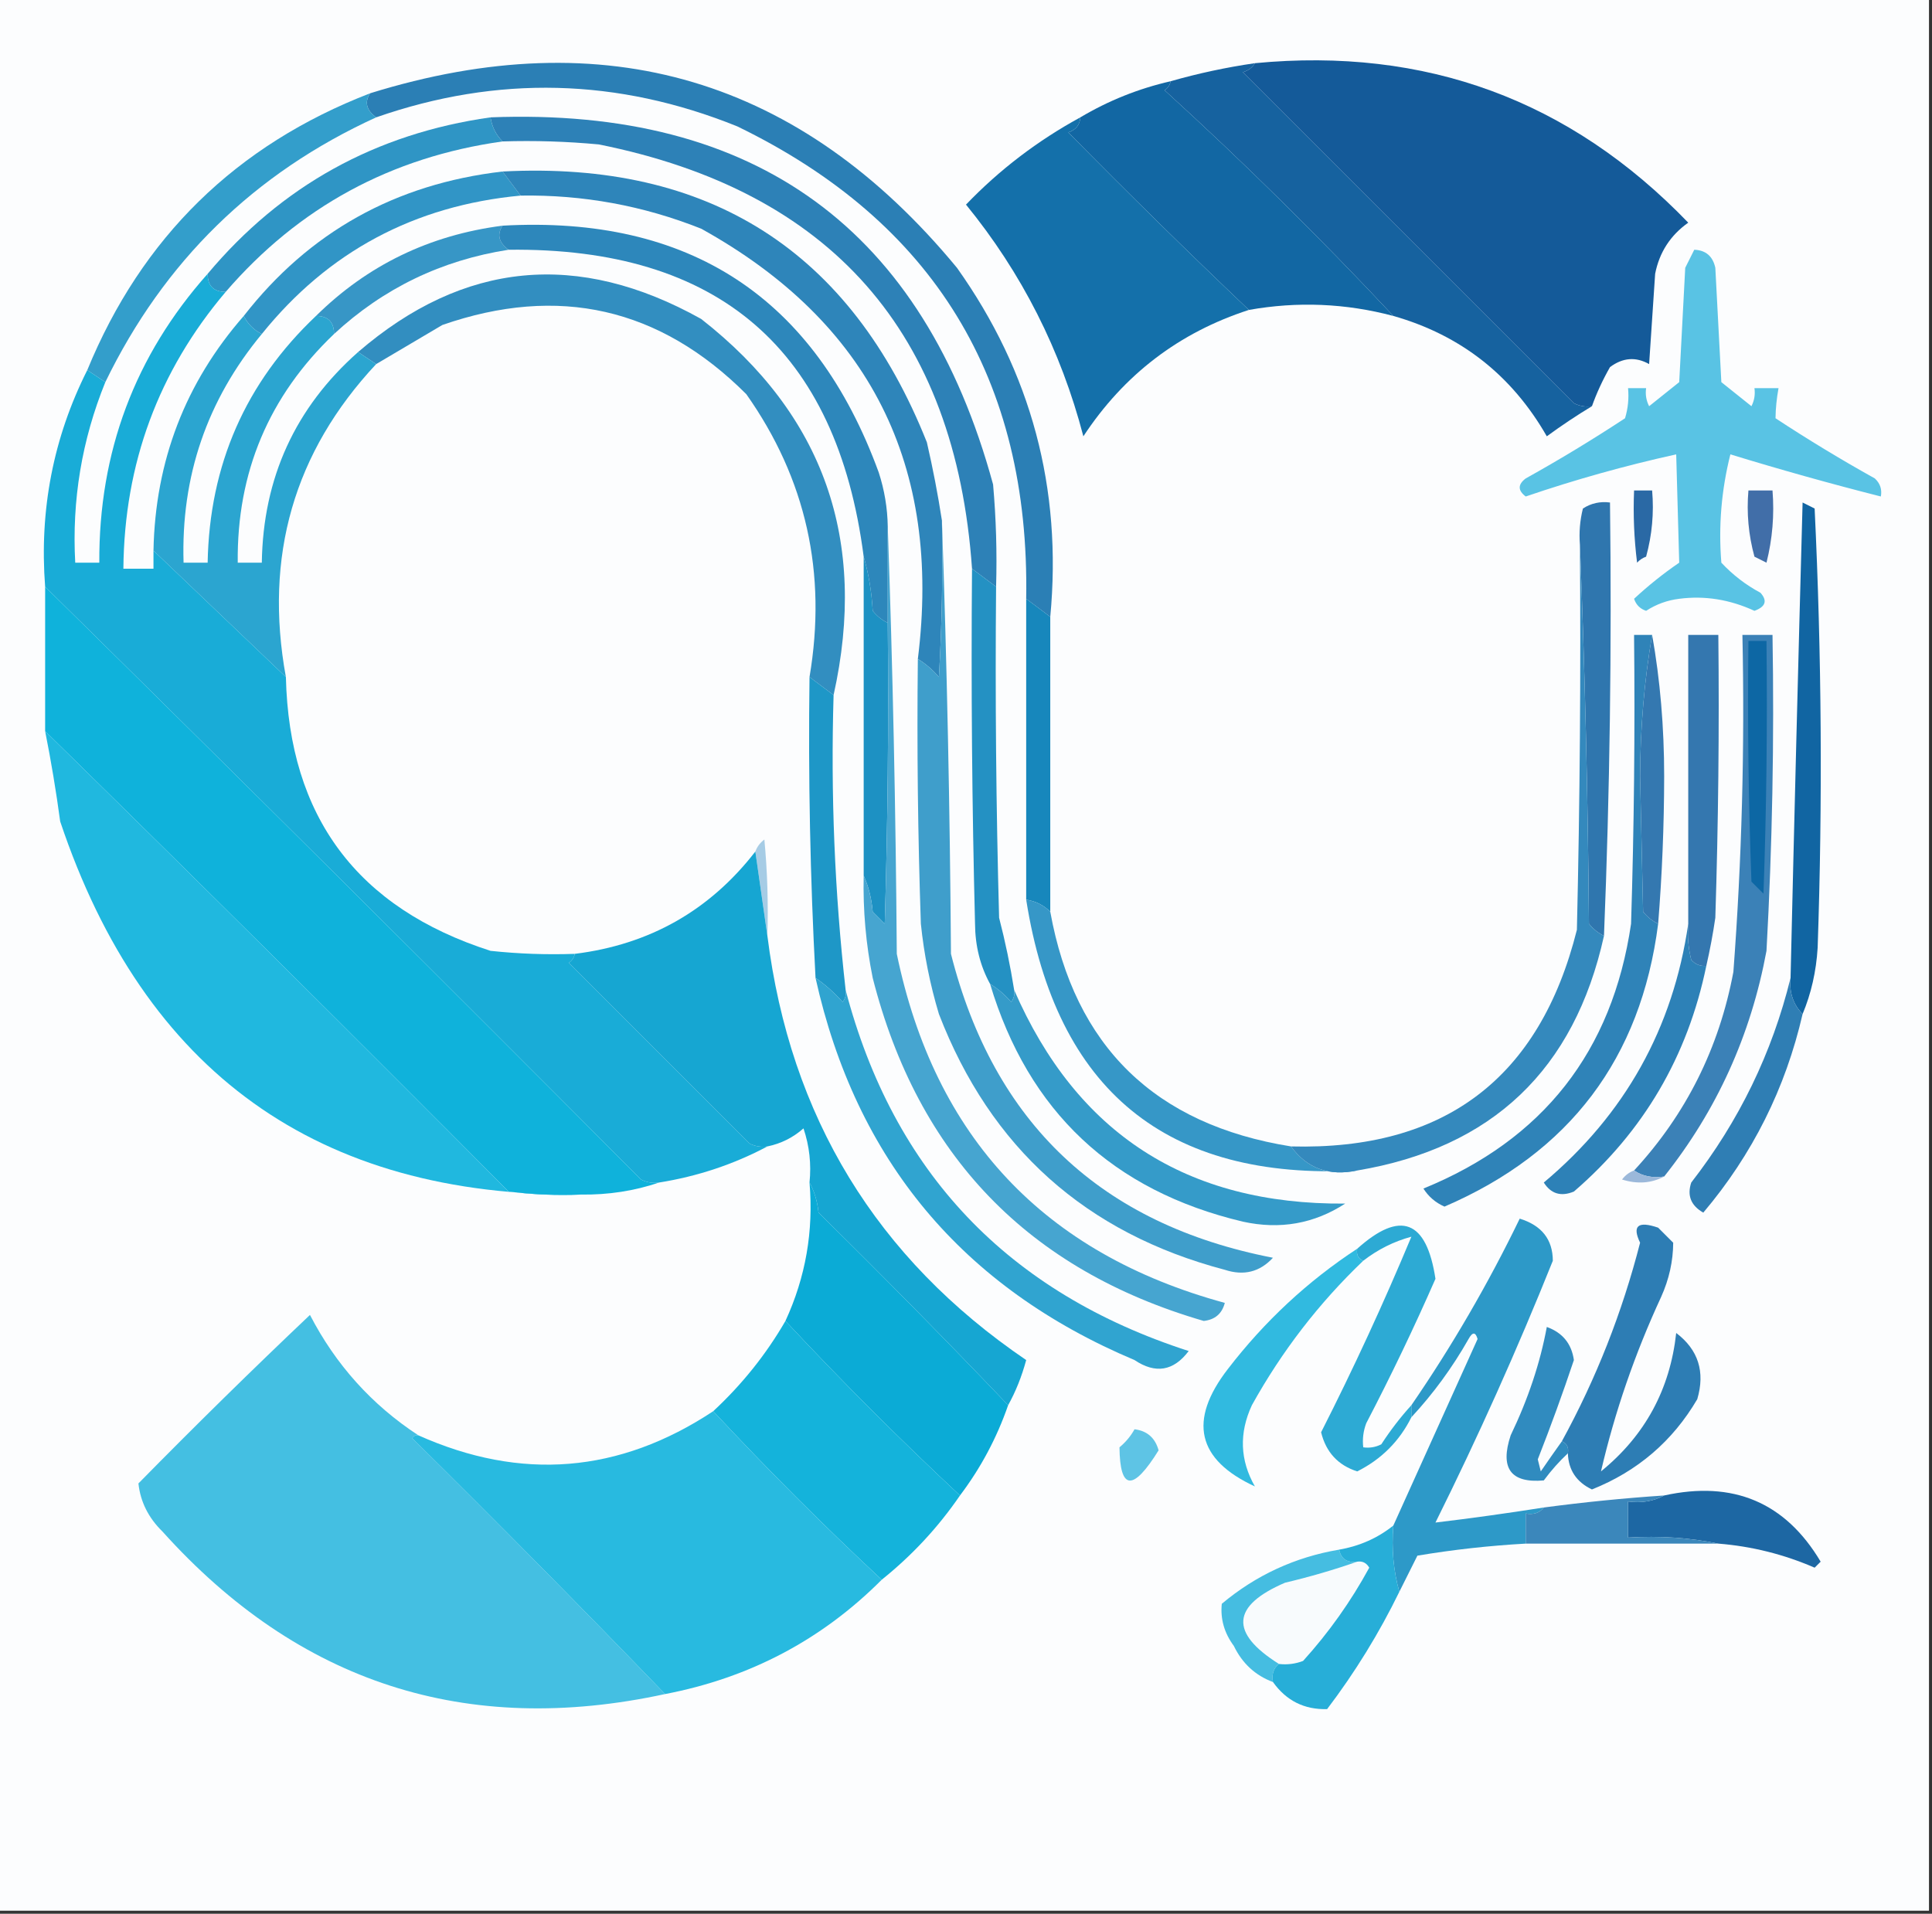 <?xml version="1.0" encoding="UTF-8"?>
<!DOCTYPE svg PUBLIC "-//W3C//DTD SVG 1.1//EN" "http://www.w3.org/Graphics/SVG/1.1/DTD/svg11.dtd">
<svg xmlns="http://www.w3.org/2000/svg" version="1.1" width="321px" height="318px" style="shape-rendering:geometricPrecision; text-rendering:geometricPrecision; image-rendering:optimizeQuality; fill-rule:evenodd; clip-rule:evenodd" xmlns:xlink="http://www.w3.org/1999/xlink">
<rect width="100%" height="100%" fill="#333333" stroke="none"/>
<g><path style="opacity:1" fill="#fcfdfe" d="M -0.5,-0.5 C 106.5,-0.5 213.5,-0.5 320.5,-0.5C 320.5,105.5 320.5,211.5 320.5,317.5C 213.5,317.5 106.5,317.5 -0.5,317.5C -0.5,211.5 -0.5,105.5 -0.5,-0.5 Z"/></g>
<g><path style="opacity:1" fill="#145a99" d="M 208.5,10.5 C 236.871,7.787 260.871,16.62 280.5,37C 277.533,39.1 275.7,41.934 275,45.5C 274.667,50.5 274.333,55.5 274,60.5C 271.79,59.251 269.624,59.418 267.5,61C 266.269,63.166 265.269,65.333 264.5,67.5C 263.448,67.65 262.448,67.483 261.5,67C 243.167,48.667 224.833,30.333 206.5,12C 207.416,11.722 208.082,11.222 208.5,10.5 Z"/></g>
<g><path style="opacity:1" fill="#16629f" d="M 208.5,10.5 C 208.082,11.222 207.416,11.722 206.5,12C 224.833,30.333 243.167,48.667 261.5,67C 262.448,67.483 263.448,67.65 264.5,67.5C 261.979,69.019 259.479,70.686 257,72.5C 251.19,62.352 242.69,55.685 231.5,52.5C 219.339,39.506 206.672,27.006 193.5,15C 194.056,14.617 194.389,14.117 194.5,13.5C 199.074,12.191 203.74,11.191 208.5,10.5 Z"/></g>
<g><path style="opacity:1" fill="#1267a3" d="M 194.5,13.5 C 194.389,14.117 194.056,14.617 193.5,15C 206.672,27.006 219.339,39.506 231.5,52.5C 223.579,50.396 215.579,50.062 207.5,51.5C 197.395,41.896 187.395,32.063 177.5,22C 178.756,21.583 179.423,20.75 179.5,19.5C 184.176,16.718 189.176,14.718 194.5,13.5 Z"/></g>
<g><path style="opacity:1" fill="#2b7fb5" d="M 174.5,102.5 C 173.167,101.5 171.833,100.5 170.5,99.5C 171.13,63.002 155.13,36.835 122.5,21C 102.643,12.973 82.643,12.473 62.5,19.5C 60.862,18.295 60.529,16.962 61.5,15.5C 100.533,3.381 133.033,13.048 159,44.5C 171.342,61.866 176.509,81.199 174.5,102.5 Z"/></g>
<g><path style="opacity:1" fill="#2d81b7" d="M 81.5,19.5 C 125.62,17.789 153.453,38.122 165,80.5C 165.499,86.157 165.666,91.824 165.5,97.5C 164.167,96.5 162.833,95.5 161.5,94.5C 158.756,55.255 138.089,31.755 99.5,24C 94.177,23.501 88.844,23.334 83.5,23.5C 82.4,22.395 81.733,21.062 81.5,19.5 Z"/></g>
<g><path style="opacity:1" fill="#1470aa" d="M 179.5,19.5 C 179.423,20.75 178.756,21.583 177.5,22C 187.395,32.063 197.395,41.896 207.5,51.5C 195.906,55.253 186.74,62.253 180,72.5C 176.258,58.181 169.758,45.348 160.5,34C 166.049,28.216 172.382,23.383 179.5,19.5 Z"/></g>
<g><path style="opacity:1" fill="#2f95c5" d="M 81.5,19.5 C 81.733,21.062 82.4,22.395 83.5,23.5C 64.956,26.102 49.622,34.436 37.5,48.5C 35.5,48.5 34.5,47.5 34.5,45.5C 46.764,30.864 62.43,22.198 81.5,19.5 Z"/></g>
<g><path style="opacity:1" fill="#3195c6" d="M 83.5,28.5 C 84.5,29.833 85.5,31.167 86.5,32.5C 68.857,34.153 54.524,41.819 43.5,55.5C 42.167,54.833 41.167,53.833 40.5,52.5C 51.361,38.563 65.694,30.563 83.5,28.5 Z"/></g>
<g><path style="opacity:1" fill="#2e85ba" d="M 83.5,28.5 C 117.852,26.713 141.352,41.713 154,73.5C 154.996,77.816 155.83,82.149 156.5,86.5C 156.666,95.173 156.5,103.84 156,112.5C 154.961,111.29 153.794,110.29 152.5,109.5C 156.515,77.362 144.515,53.529 116.5,38C 106.878,34.172 96.877,32.339 86.5,32.5C 85.5,31.167 84.5,29.833 83.5,28.5 Z"/></g>
<g><path style="opacity:1" fill="#59c3e4" d="M 281.5,41.5 C 283.411,41.574 284.578,42.574 285,44.5C 285.333,50.833 285.667,57.167 286,63.5C 287.667,64.833 289.333,66.167 291,67.5C 291.483,66.552 291.649,65.552 291.5,64.5C 292.833,64.5 294.167,64.5 295.5,64.5C 295.185,66.226 295.019,67.892 295,69.5C 300.369,73.032 305.869,76.365 311.5,79.5C 312.386,80.325 312.719,81.325 312.5,82.5C 304.122,80.374 295.788,78.041 287.5,75.5C 286.007,81.432 285.507,87.432 286,93.5C 287.896,95.53 290.063,97.197 292.5,98.5C 293.687,99.824 293.354,100.824 291.5,101.5C 287.404,99.614 283.238,98.948 279,99.5C 277.016,99.741 275.183,100.408 273.5,101.5C 272.5,101.167 271.833,100.5 271.5,99.5C 273.856,97.31 276.356,95.31 279,93.5C 278.837,87.527 278.67,81.527 278.5,75.5C 270.053,77.362 261.72,79.695 253.5,82.5C 252.167,81.5 252.167,80.5 253.5,79.5C 259.131,76.365 264.631,73.032 270,69.5C 270.494,67.866 270.66,66.199 270.5,64.5C 271.5,64.5 272.5,64.5 273.5,64.5C 273.351,65.552 273.517,66.552 274,67.5C 275.667,66.167 277.333,64.833 279,63.5C 279.333,57.167 279.667,50.833 280,44.5C 280.513,43.473 281.013,42.473 281.5,41.5 Z"/></g>
<g><path style="opacity:1" fill="#3796c6" d="M 83.5,37.5 C 82.529,38.962 82.862,40.295 84.5,41.5C 73.371,43.232 63.704,47.899 55.5,55.5C 55.5,53.5 54.5,52.5 52.5,52.5C 61.056,44.057 71.389,39.057 83.5,37.5 Z"/></g>
<g><path style="opacity:1" fill="#2d87bb" d="M 83.5,37.5 C 114.55,35.765 135.383,49.432 146,78.5C 146.953,81.432 147.453,84.432 147.5,87.5C 147.5,92.833 147.5,98.167 147.5,103.5C 146.542,103.047 145.708,102.381 145,101.5C 144.819,98.305 144.319,95.305 143.5,92.5C 139.06,58.087 119.394,41.087 84.5,41.5C 82.862,40.295 82.529,38.962 83.5,37.5 Z"/></g>
<g><path style="opacity:1" fill="#339ecb" d="M 61.5,15.5 C 60.529,16.962 60.862,18.295 62.5,19.5C 42.249,28.751 27.249,43.417 17.5,63.5C 16.5,62.833 15.5,62.167 14.5,61.5C 23.563,39.438 39.229,24.104 61.5,15.5 Z"/></g>
<g><path style="opacity:1" fill="#328ec0" d="M 138.5,115.5 C 137.167,114.5 135.833,113.5 134.5,112.5C 137.427,95.23 133.927,79.563 124,65.5C 109.623,51.129 92.79,47.295 73.5,54C 69.778,56.19 66.111,58.356 62.5,60.5C 61.5,59.833 60.5,59.167 59.5,58.5C 77.026,43.398 96.026,41.565 116.5,53C 136.883,68.937 144.216,89.77 138.5,115.5 Z"/></g>
<g><path style="opacity:1" fill="#416ea8" d="M 290.5,81.5 C 291.833,81.5 293.167,81.5 294.5,81.5C 294.824,85.555 294.491,89.555 293.5,93.5C 292.833,93.167 292.167,92.833 291.5,92.5C 290.511,88.893 290.177,85.226 290.5,81.5 Z"/></g>
<g><path style="opacity:1" fill="#2a69a5" d="M 271.5,81.5 C 272.5,81.5 273.5,81.5 274.5,81.5C 274.823,85.226 274.489,88.893 273.5,92.5C 272.914,92.709 272.414,93.043 272,93.5C 271.501,89.514 271.334,85.514 271.5,81.5 Z"/></g>
<g><path style="opacity:1" fill="#2ba5d0" d="M 40.5,52.5 C 41.167,53.833 42.167,54.833 43.5,55.5C 34.389,66.498 30.056,79.164 30.5,93.5C 31.833,93.5 33.167,93.5 34.5,93.5C 34.8,77.242 40.8,63.575 52.5,52.5C 54.5,52.5 55.5,53.5 55.5,55.5C 44.669,65.832 39.335,78.499 39.5,93.5C 40.833,93.5 42.167,93.5 43.5,93.5C 43.711,79.416 49.044,67.75 59.5,58.5C 60.5,59.167 61.5,59.833 62.5,60.5C 48.84,75.112 43.84,92.446 47.5,112.5C 40.167,105.5 32.833,98.5 25.5,91.5C 25.793,76.599 30.793,63.599 40.5,52.5 Z"/></g>
<g><path style="opacity:1" fill="#19acd7" d="M 34.5,45.5 C 34.5,47.5 35.5,48.5 37.5,48.5C 26.321,61.694 20.654,77.028 20.5,94.5C 22.167,94.5 23.833,94.5 25.5,94.5C 25.5,93.5 25.5,92.5 25.5,91.5C 32.833,98.5 40.167,105.5 47.5,112.5C 48.03,135.721 59.363,150.888 81.5,158C 86.155,158.499 90.822,158.666 95.5,158.5C 95.389,159.117 95.056,159.617 94.5,160C 104.5,170 114.5,180 124.5,190C 125.448,190.483 126.448,190.649 127.5,190.5C 121.915,193.473 115.915,195.473 109.5,196.5C 108.448,196.649 107.448,196.483 106.5,196C 73.632,162.965 40.632,130.132 7.5,97.5C 6.521,84.732 8.854,72.732 14.5,61.5C 15.5,62.167 16.5,62.833 17.5,63.5C 13.597,73.116 11.93,83.116 12.5,93.5C 13.833,93.5 15.167,93.5 16.5,93.5C 16.406,75.105 22.406,59.105 34.5,45.5 Z"/></g>
<g><path style="opacity:1" fill="#0fb2db" d="M 7.5,97.5 C 40.632,130.132 73.632,162.965 106.5,196C 107.448,196.483 108.448,196.649 109.5,196.5C 105.409,197.895 101.076,198.562 96.5,198.5C 92.486,198.666 88.486,198.499 84.5,198C 58.965,172.298 33.299,146.798 7.5,121.5C 7.5,113.5 7.5,105.5 7.5,97.5 Z"/></g>
<g><path style="opacity:1" fill="#1787bc" d="M 170.5,99.5 C 171.833,100.5 173.167,101.5 174.5,102.5C 174.5,118.833 174.5,135.167 174.5,151.5C 173.395,150.4 172.062,149.733 170.5,149.5C 170.5,132.833 170.5,116.167 170.5,99.5 Z"/></g>
<g><path style="opacity:1" fill="#2f76ae" d="M 266.5,155.5 C 265.542,155.047 264.708,154.381 264,153.5C 263.832,132.329 263.332,111.329 262.5,90.5C 262.338,88.473 262.505,86.473 263,84.5C 264.356,83.62 265.856,83.287 267.5,83.5C 267.804,107.533 267.471,131.533 266.5,155.5 Z"/></g>
<g><path style="opacity:1" fill="#1d91c3" d="M 143.5,92.5 C 144.319,95.305 144.819,98.305 145,101.5C 145.708,102.381 146.542,103.047 147.5,103.5C 147.667,120.17 147.5,136.837 147,153.5C 146.333,152.833 145.667,152.167 145,151.5C 144.809,149.292 144.309,147.292 143.5,145.5C 143.5,127.833 143.5,110.167 143.5,92.5 Z"/></g>
<g><path style="opacity:1" fill="#1165a2" d="M 299.5,168.5 C 297.926,166.898 297.259,164.898 297.5,162.5C 298.112,136.176 298.779,109.843 299.5,83.5C 300.167,83.833 300.833,84.167 301.5,84.5C 302.666,108.826 302.833,133.16 302,157.5C 301.758,161.43 300.925,165.097 299.5,168.5 Z"/></g>
<g><path style="opacity:1" fill="#20b8df" d="M 7.5,121.5 C 33.299,146.798 58.965,172.298 84.5,198C 88.486,198.499 92.486,198.666 96.5,198.5C 52.824,198.884 23.991,178.218 10,136.5C 9.322,131.46 8.489,126.46 7.5,121.5 Z"/></g>
<g><path style="opacity:1" fill="#1e97c7" d="M 134.5,112.5 C 135.833,113.5 137.167,114.5 138.5,115.5C 138.006,131.906 138.672,148.24 140.5,164.5C 140.631,165.239 140.464,165.906 140,166.5C 138.629,164.959 137.129,163.625 135.5,162.5C 134.609,145.852 134.276,129.185 134.5,112.5 Z"/></g>
<g><path style="opacity:1" fill="#3477af" d="M 283.5,160.5 C 282.504,160.586 281.671,160.252 281,159.5C 280.505,157.527 280.338,155.527 280.5,153.5C 280.5,137.5 280.5,121.5 280.5,105.5C 282.167,105.5 283.833,105.5 285.5,105.5C 285.667,121.17 285.5,136.837 285,152.5C 284.605,155.207 284.105,157.873 283.5,160.5 Z"/></g>
<g><path style="opacity:1" fill="#2491c3" d="M 161.5,94.5 C 162.833,95.5 164.167,96.5 165.5,97.5C 165.333,115.836 165.5,134.17 166,152.5C 167.028,156.473 167.861,160.473 168.5,164.5C 168.631,165.239 168.464,165.906 168,166.5C 166.961,165.29 165.794,164.29 164.5,163.5C 162.86,160.512 162.026,157.179 162,153.5C 161.5,133.836 161.333,114.169 161.5,94.5 Z"/></g>
<g><path style="opacity:1" fill="#a6cce5" d="M 127.5,155.5 C 126.833,150.833 126.167,146.167 125.5,141.5C 125.783,140.711 126.283,140.044 127,139.5C 127.499,144.823 127.666,150.156 127.5,155.5 Z"/></g>
<g><path style="opacity:1" fill="#3478b0" d="M 274.5,105.5 C 275.831,112.97 276.498,120.804 276.5,129C 276.485,137.242 276.152,145.409 275.5,153.5C 274.542,153.047 273.708,152.381 273,151.5C 272.833,144 272.667,136.5 272.5,129C 272.533,120.933 273.199,113.1 274.5,105.5 Z"/></g>
<g><path style="opacity:1" fill="#3697c7" d="M 170.5,149.5 C 172.062,149.733 173.395,150.4 174.5,151.5C 178.545,173.877 191.878,186.877 214.5,190.5C 217.141,194.154 220.808,195.488 225.5,194.5C 193.828,196.186 175.494,181.186 170.5,149.5 Z"/></g>
<g><path style="opacity:1" fill="#16a6d2" d="M 125.5,141.5 C 126.167,146.167 126.833,150.833 127.5,155.5C 131.282,185.585 145.615,209.085 170.5,226C 169.767,228.72 168.767,231.22 167.5,233.5C 157.202,222.702 146.702,212.035 136,201.5C 135.802,199.618 135.302,197.952 134.5,196.5C 134.817,193.428 134.484,190.428 133.5,187.5C 131.757,189.038 129.757,190.038 127.5,190.5C 126.448,190.649 125.448,190.483 124.5,190C 114.5,180 104.5,170 94.5,160C 95.056,159.617 95.389,159.117 95.5,158.5C 107.915,156.963 117.915,151.296 125.5,141.5 Z"/></g>
<g><path style="opacity:1" fill="#2f83b8" d="M 274.5,105.5 C 273.199,113.1 272.533,120.933 272.5,129C 272.667,136.5 272.833,144 273,151.5C 273.708,152.381 274.542,153.047 275.5,153.5C 272.635,175.874 260.801,191.541 240,200.5C 238.513,199.845 237.347,198.845 236.5,197.5C 256.389,189.38 267.889,174.713 271,153.5C 271.5,137.503 271.667,121.503 271.5,105.5C 272.5,105.5 273.5,105.5 274.5,105.5 Z"/></g>
<g><path style="opacity:1" fill="#3f9ecb" d="M 156.5,86.5 C 157.332,110.33 157.832,134.33 158,158.5C 165.125,186.624 182.959,203.457 211.5,209C 209.316,211.368 206.649,212.035 203.5,211C 180.412,204.911 164.579,190.744 156,168.5C 154.524,163.594 153.524,158.594 153,153.5C 152.5,138.837 152.333,124.17 152.5,109.5C 153.794,110.29 154.961,111.29 156,112.5C 156.5,103.84 156.666,95.173 156.5,86.5 Z"/></g>
<g><path style="opacity:1" fill="#359bc9" d="M 164.5,163.5 C 165.794,164.29 166.961,165.29 168,166.5C 168.464,165.906 168.631,165.239 168.5,164.5C 178.878,188.371 197.211,200.205 223.5,200C 218.334,203.354 212.668,204.354 206.5,203C 184.859,197.856 170.859,184.69 164.5,163.5 Z"/></g>
<g><path style="opacity:1" fill="#2d81b7" d="M 280.5,153.5 C 280.338,155.527 280.505,157.527 281,159.5C 281.671,160.252 282.504,160.586 283.5,160.5C 280.409,175.518 273.076,188.018 261.5,198C 259.359,198.884 257.693,198.384 256.5,196.5C 269.985,185.194 277.985,170.861 280.5,153.5 Z"/></g>
<g><path style="opacity:1" fill="#2f7eb4" d="M 297.5,162.5 C 297.259,164.898 297.926,166.898 299.5,168.5C 296.661,180.845 291.161,191.845 283,201.5C 280.945,200.328 280.278,198.661 281,196.5C 288.945,186.279 294.445,174.945 297.5,162.5 Z"/></g>
<g><path style="opacity:1" fill="#46a5d0" d="M 147.5,87.5 C 148.332,110.996 148.832,134.663 149,158.5C 155.303,188.97 173.47,208.303 203.5,216.5C 203.038,218.291 201.871,219.291 200,219.5C 170.852,211.017 152.519,192.017 145,162.5C 143.869,156.888 143.369,151.221 143.5,145.5C 144.309,147.292 144.809,149.292 145,151.5C 145.667,152.167 146.333,152.833 147,153.5C 147.5,136.837 147.667,120.17 147.5,103.5C 147.5,98.167 147.5,92.833 147.5,87.5 Z"/></g>
<g><path style="opacity:1" fill="#3489bd" d="M 262.5,90.5 C 263.332,111.329 263.832,132.329 264,153.5C 264.708,154.381 265.542,155.047 266.5,155.5C 261.596,177.738 247.929,190.738 225.5,194.5C 220.808,195.488 217.141,194.154 214.5,190.5C 239.99,191.17 255.824,179.17 262,154.5C 262.5,133.169 262.667,111.836 262.5,90.5 Z"/></g>
<g><path style="opacity:1" fill="#30a4d0" d="M 135.5,162.5 C 137.129,163.625 138.629,164.959 140,166.5C 140.464,165.906 140.631,165.239 140.5,164.5C 148.447,194.785 167.447,214.785 197.5,224.5C 194.987,227.836 191.987,228.336 188.5,226C 159.889,213.932 142.222,192.766 135.5,162.5 Z"/></g>
<g><path style="opacity:1" fill="#3b81b7" d="M 276.5,195.5 C 274.585,195.784 272.919,195.451 271.5,194.5C 280.125,185.165 285.625,174.165 288,161.5C 289.404,142.87 289.904,124.204 289.5,105.5C 291.167,105.5 292.833,105.5 294.5,105.5C 294.8,123.024 294.466,140.524 293.5,158C 290.905,172.015 285.238,184.515 276.5,195.5 Z"/></g>
<g><path style="opacity:1" fill="#0d67a4" d="M 290.5,106.5 C 291.5,106.5 292.5,106.5 293.5,106.5C 293.667,120.504 293.5,134.504 293,148.5C 292.333,147.833 291.667,147.167 291,146.5C 290.5,133.171 290.333,119.837 290.5,106.5 Z"/></g>
<g><path style="opacity:1" fill="#9bb8da" d="M 271.5,194.5 C 272.919,195.451 274.585,195.784 276.5,195.5C 274.372,196.629 272.039,196.796 269.5,196C 270.044,195.283 270.711,194.783 271.5,194.5 Z"/></g>
<g><path style="opacity:1" fill="#0babd6" d="M 134.5,196.5 C 135.302,197.952 135.802,199.618 136,201.5C 146.702,212.035 157.202,222.702 167.5,233.5C 165.61,238.949 162.943,243.949 159.5,248.5C 149.5,239.167 139.833,229.5 130.5,219.5C 133.86,212.217 135.193,204.551 134.5,196.5 Z"/></g>
<g><path style="opacity:1" fill="#14b3db" d="M 130.5,219.5 C 139.833,229.5 149.5,239.167 159.5,248.5C 155.873,253.794 151.54,258.461 146.5,262.5C 136.86,253.527 127.527,244.194 118.5,234.5C 123.29,230.053 127.29,225.053 130.5,219.5 Z"/></g>
<g><path style="opacity:1" fill="#2daad4" d="M 234.5,233.5 C 234.5,234.167 234.5,234.833 234.5,235.5C 232.514,239.486 229.514,242.486 225.5,244.5C 222.316,243.481 220.316,241.314 219.5,238C 224.911,227.344 229.911,216.511 234.5,205.5C 231.592,206.287 228.926,207.62 226.5,209.5C 225.662,209.158 225.328,208.492 225.5,207.5C 232.687,201.057 237.02,202.724 238.5,212.5C 234.966,220.57 231.133,228.57 227,236.5C 226.51,237.793 226.343,239.127 226.5,240.5C 227.552,240.649 228.552,240.483 229.5,240C 231.03,237.648 232.697,235.481 234.5,233.5 Z"/></g>
<g><path style="opacity:1" fill="#31bae0" d="M 225.5,207.5 C 225.328,208.492 225.662,209.158 226.5,209.5C 219.143,216.529 212.977,224.529 208,233.5C 205.85,238.14 206.016,242.64 208.5,247C 198.89,242.56 197.39,236.06 204,227.5C 210.102,219.56 217.269,212.894 225.5,207.5 Z"/></g>
<g><path style="opacity:1" fill="#44bfe2" d="M 69.5,238.5 C 69.062,238.435 68.728,238.601 68.5,239C 82.702,253.035 96.702,267.201 110.5,281.5C 77.467,288.656 49.633,279.656 27,254.5C 24.66,252.209 23.327,249.542 23,246.5C 32.347,236.986 41.847,227.652 51.5,218.5C 55.786,226.782 61.786,233.449 69.5,238.5 Z"/></g>
<g><path style="opacity:1" fill="#308bbf" d="M 259.5,239.5 C 260.338,239.842 260.672,240.508 260.5,241.5C 259.067,242.833 257.733,244.333 256.5,246C 251.008,246.486 249.175,243.986 251,238.5C 253.904,232.456 255.904,226.456 257,220.5C 259.614,221.445 261.114,223.278 261.5,226C 259.644,231.547 257.644,237.047 255.5,242.5C 255.667,243.167 255.833,243.833 256,244.5C 257.189,242.767 258.356,241.1 259.5,239.5 Z"/></g>
<g><path style="opacity:1" fill="#2d7db4" d="M 260.5,241.5 C 260.672,240.508 260.338,239.842 259.5,239.5C 265.192,229.1 269.526,218.1 272.5,206.5C 271.145,203.683 272.145,202.85 275.5,204C 276.333,204.833 277.167,205.667 278,206.5C 277.985,209.57 277.318,212.57 276,215.5C 271.637,224.926 268.304,234.592 266,244.5C 273.305,238.558 277.472,230.892 278.5,221.5C 282.171,224.283 283.338,227.95 282,232.5C 277.912,239.472 272.078,244.472 264.5,247.5C 261.929,246.272 260.595,244.272 260.5,241.5 Z"/></g>
<g><path style="opacity:1" fill="#5ec4e5" d="M 188.5,237.5 C 190.595,237.76 191.928,238.926 192.5,241C 188.244,247.862 186.077,247.695 186,240.5C 187.045,239.627 187.878,238.627 188.5,237.5 Z"/></g>
<g><path style="opacity:1" fill="#2d99c8" d="M 256.5,250.5 C 255.791,251.404 254.791,251.737 253.5,251.5C 253.5,253.167 253.5,254.833 253.5,256.5C 247.468,256.836 241.468,257.503 235.5,258.5C 234.487,260.527 233.487,262.527 232.5,264.5C 231.518,261.038 231.185,257.371 231.5,253.5C 236.161,243.191 240.828,232.858 245.5,222.5C 245.154,221.304 244.654,221.304 244,222.5C 241.301,227.256 238.134,231.589 234.5,235.5C 234.5,234.833 234.5,234.167 234.5,233.5C 241.25,223.676 247.25,213.343 252.5,202.5C 256.156,203.63 257.989,205.964 258,209.5C 252.078,224.268 245.578,238.768 238.5,253C 244.46,252.286 250.46,251.453 256.5,250.5 Z"/></g>
<g><path style="opacity:1" fill="#28bae0" d="M 118.5,234.5 C 127.527,244.194 136.86,253.527 146.5,262.5C 136.555,272.475 124.555,278.809 110.5,281.5C 96.702,267.201 82.702,253.035 68.5,239C 68.728,238.601 69.062,238.435 69.5,238.5C 86.573,246.143 102.906,244.81 118.5,234.5 Z"/></g>
<g><path style="opacity:1" fill="#1d67a3" d="M 276.5,248.5 C 287.967,245.978 296.634,249.644 302.5,259.5C 302.167,259.833 301.833,260.167 301.5,260.5C 296.383,258.277 291.049,256.944 285.5,256.5C 280.695,255.513 275.695,255.179 270.5,255.5C 270.5,253.5 270.5,251.5 270.5,249.5C 272.735,249.795 274.735,249.461 276.5,248.5 Z"/></g>
<g><path style="opacity:1" fill="#3b87bb" d="M 276.5,248.5 C 274.735,249.461 272.735,249.795 270.5,249.5C 270.5,251.5 270.5,253.5 270.5,255.5C 275.695,255.179 280.695,255.513 285.5,256.5C 274.833,256.5 264.167,256.5 253.5,256.5C 253.5,254.833 253.5,253.167 253.5,251.5C 254.791,251.737 255.791,251.404 256.5,250.5C 263.143,249.615 269.81,248.948 276.5,248.5 Z"/></g>
<g><path style="opacity:1" fill="#f8fbfd" d="M 225.5,259.5 C 226.376,259.369 227.043,259.702 227.5,260.5C 224.448,266.106 220.781,271.273 216.5,276C 215.207,276.49 213.873,276.657 212.5,276.5C 204.271,271.329 204.604,266.829 213.5,263C 217.675,262.009 221.675,260.842 225.5,259.5 Z"/></g>
<g><path style="opacity:1" fill="#45bde1" d="M 222.5,257.5 C 222.821,259.048 223.821,259.715 225.5,259.5C 221.675,260.842 217.675,262.009 213.5,263C 204.604,266.829 204.271,271.329 212.5,276.5C 211.596,277.209 211.263,278.209 211.5,279.5C 208.572,278.409 206.406,276.409 205,273.5C 203.41,271.35 202.743,269.017 203,266.5C 208.677,261.745 215.177,258.745 222.5,257.5 Z"/></g>
<g><path style="opacity:1" fill="#27aed8" d="M 231.5,253.5 C 231.185,257.371 231.518,261.038 232.5,264.5C 229.138,271.39 225.138,277.89 220.5,284C 216.718,284.109 213.718,282.609 211.5,279.5C 211.263,278.209 211.596,277.209 212.5,276.5C 213.873,276.657 215.207,276.49 216.5,276C 220.781,271.273 224.448,266.106 227.5,260.5C 227.043,259.702 226.376,259.369 225.5,259.5C 223.821,259.715 222.821,259.048 222.5,257.5C 225.899,256.911 228.899,255.578 231.5,253.5 Z"/></g>
</svg>
